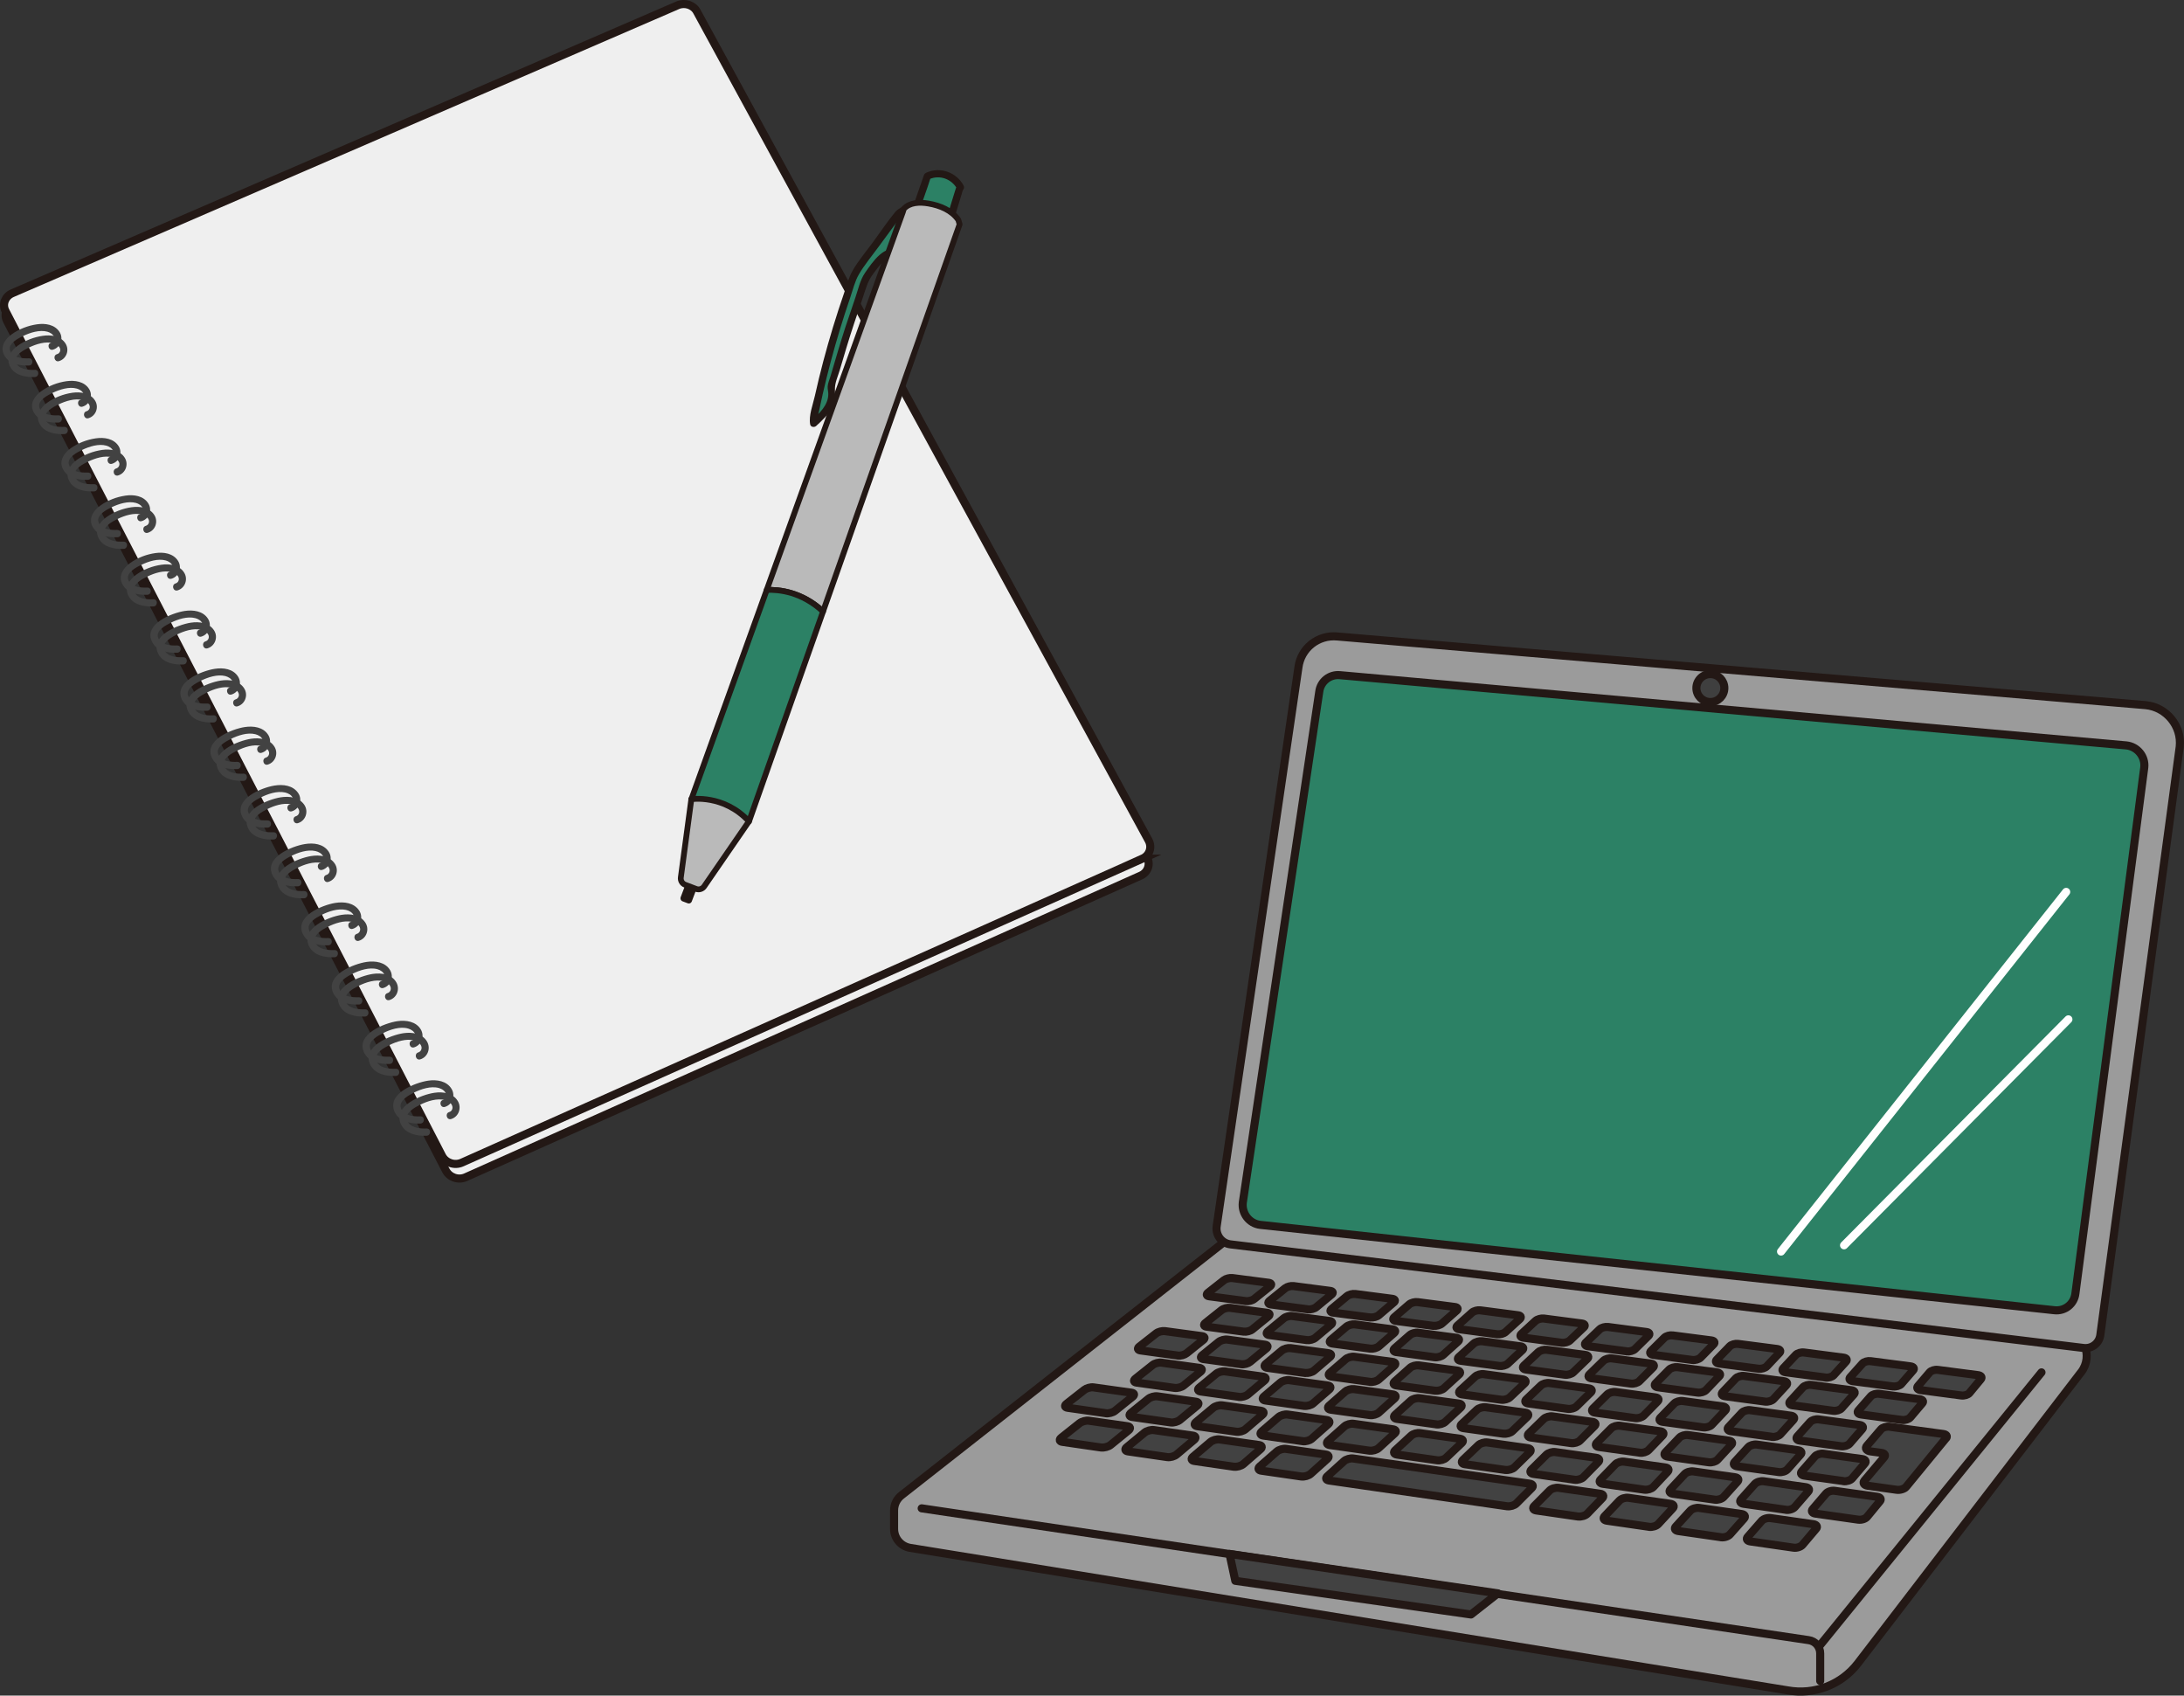 <?xml version="1.0" encoding="UTF-8"?>
<svg id="_レイヤー_2" data-name="レイヤー 2" xmlns="http://www.w3.org/2000/svg" viewBox="0 0 378.21 293.57">
  <rect x="0" y="0" width="378.21" height="293.57" fill="#333333" stroke="none"/>
  <defs>
    <style>
      .cls-1 {
        fill: none;
        stroke: #fff;
      }

      .cls-1, .cls-2, .cls-3, .cls-4, .cls-5, .cls-6 {
        stroke-width: 1.4px;
      }

      .cls-1, .cls-7, .cls-3, .cls-4, .cls-5, .cls-6, .cls-8 {
        stroke-linecap: round;
        stroke-linejoin: round;
      }

      .cls-9, .cls-7, .cls-6 {
        fill: #2c8165;
      }

      .cls-2 {
        fill: #efefef;
        stroke-miterlimit: 10;
      }

      .cls-2, .cls-7, .cls-3, .cls-4, .cls-5, .cls-6, .cls-8 {
        stroke: #231815;
      }

      .cls-3 {
        fill: #9b9b9b;
      }

      .cls-4 {
        fill: #3f3f3f;
      }

      .cls-5, .cls-10 {
        fill: #424242;
      }

      .cls-8 {
        fill: #bababa;
      }

      .cls-11 {
        fill: #231815;
      }
    </style>
  </defs>
  <g id="_レイヤー_3" data-name="レイヤー 3">
    <g>
      <g>
        <g>
          <path class="cls-2" d="m197.54,151.6l-116.89,52.22c-1.27.57-2.81.05-3.44-1.17L1.21,55.55c-.59-1.15-.06-2.51,1.18-3.05L116.69,3.03c1.22-.53,2.71-.05,3.32,1.08l78.62,144.32c.65,1.19.16,2.61-1.09,3.17Z"/>
          <path class="cls-2" d="m197.83,148.67l-117.84,52.62c-1.27.57-2.81.05-3.44-1.17L.94,53.82c-.59-1.15-.06-2.51,1.18-3.05L117.36.91c1.22-.53,2.71-.05,3.32,1.08l78.23,143.52c.65,1.19.16,2.6-1.09,3.16Z"/>
          <g>
            <g>
              <path class="cls-10" d="m6.03,64.04c-1.11.04-2.88-.06-3.28-1.37-.36-1.21,1.44-2.1,2.29-2.51,1.21-.58,2.85-1.11,4.19-.74.45.13.95.41,1.14.86s-.06.92-.5,1.04c-.77.22-.44,1.43.33,1.21,1.3-.38,1.87-1.9,1.15-3.05-.83-1.32-2.51-1.55-3.93-1.34-1.52.22-3.07.8-4.33,1.7-1.14.81-2.07,2.12-1.39,3.54.77,1.62,2.72,1.96,4.33,1.9.8-.03.81-1.28,0-1.25h0Z"/>
              <path class="cls-10" d="m5,62.04c-1.11.04-2.88-.06-3.27-1.37-.36-1.2,1.44-2.1,2.28-2.5,1.21-.58,2.85-1.11,4.19-.74.45.13.95.41,1.14.86s-.06.91-.5,1.04c-.77.22-.44,1.43.33,1.21,1.3-.38,1.87-1.9,1.15-3.05-.83-1.32-2.51-1.55-3.92-1.34-1.52.22-3.07.8-4.33,1.7-1.14.81-2.07,2.11-1.39,3.54.77,1.62,2.72,1.96,4.33,1.9.8-.03.81-1.28,0-1.25h0Z"/>
            </g>
            <g>
              <path class="cls-10" d="m11.13,73.91c-1.11.04-2.89-.06-3.28-1.37-.36-1.21,1.44-2.11,2.29-2.52,1.21-.58,2.86-1.12,4.2-.74.45.13.95.41,1.14.87s-.06.92-.5,1.05c-.77.22-.44,1.43.33,1.21,1.3-.38,1.87-1.91,1.15-3.06-.83-1.32-2.51-1.55-3.93-1.35-1.53.22-3.08.81-4.34,1.71-1.14.82-2.08,2.12-1.39,3.55.77,1.62,2.72,1.97,4.34,1.9.8-.03.81-1.28,0-1.25h0Z"/>
              <path class="cls-10" d="m10.1,71.91c-1.11.04-2.89-.06-3.28-1.37-.36-1.21,1.44-2.11,2.29-2.52,1.21-.58,2.86-1.12,4.2-.74.45.13.95.41,1.14.87s-.06.92-.5,1.05c-.77.22-.44,1.43.33,1.21,1.3-.38,1.87-1.91,1.15-3.06-.83-1.32-2.51-1.55-3.93-1.35-1.53.22-3.08.8-4.33,1.71-1.14.82-2.07,2.12-1.39,3.55.77,1.62,2.72,1.97,4.34,1.9.8-.03.81-1.28,0-1.25h0Z"/>
            </g>
            <g>
              <path class="cls-10" d="m16.26,83.83c-1.12.05-2.9-.06-3.29-1.38-.36-1.22,1.44-2.12,2.29-2.53,1.21-.58,2.86-1.12,4.21-.74.46.13.95.42,1.15.87.18.43-.05.93-.5,1.06-.77.23-.44,1.43.33,1.21,1.3-.38,1.87-1.92,1.15-3.07-.83-1.32-2.52-1.56-3.94-1.35-1.53.22-3.08.81-4.34,1.71-1.14.82-2.08,2.13-1.39,3.56.77,1.62,2.73,1.98,4.35,1.91.8-.03.81-1.28,0-1.25h0Z"/>
              <path class="cls-10" d="m15.22,81.81c-1.12.05-2.9-.06-3.29-1.38-.36-1.21,1.44-2.12,2.29-2.53,1.21-.58,2.86-1.12,4.2-.74.46.13.95.42,1.14.87.18.43-.06.93-.5,1.06-.77.23-.44,1.43.33,1.21,1.3-.38,1.87-1.92,1.15-3.06-.83-1.32-2.52-1.56-3.94-1.35-1.53.22-3.08.81-4.34,1.71-1.14.82-2.08,2.13-1.39,3.56.77,1.62,2.73,1.97,4.35,1.91.8-.03.81-1.28,0-1.25h0Z"/>
            </g>
            <g>
              <path class="cls-10" d="m21.4,93.77c-1.13.05-2.91-.06-3.3-1.39-.37-1.22,1.43-2.13,2.29-2.54,1.21-.59,2.87-1.12,4.21-.74.46.13.96.42,1.15.88.18.43-.05.93-.5,1.06-.77.23-.44,1.43.33,1.21,1.31-.38,1.87-1.92,1.15-3.07-.83-1.33-2.52-1.56-3.95-1.36-1.53.22-3.09.81-4.35,1.72-1.15.82-2.08,2.14-1.39,3.57.78,1.63,2.73,1.98,4.36,1.92.8-.03.81-1.28,0-1.25h0Z"/>
              <path class="cls-10" d="m20.35,91.75c-1.12.05-2.9-.06-3.3-1.39-.37-1.22,1.44-2.13,2.29-2.54,1.21-.58,2.87-1.12,4.21-.74.46.13.96.42,1.15.88.18.43-.05.93-.5,1.06-.77.23-.44,1.43.33,1.21,1.31-.38,1.87-1.92,1.15-3.07-.83-1.33-2.52-1.56-3.95-1.35-1.53.22-3.09.81-4.35,1.72-1.15.82-2.08,2.14-1.39,3.57.78,1.63,2.73,1.98,4.35,1.92.8-.03.81-1.28,0-1.25h0Z"/>
            </g>
            <g>
              <path class="cls-10" d="m26.56,103.76c-1.13.05-2.91-.07-3.31-1.4-.37-1.23,1.43-2.14,2.29-2.55,1.22-.59,2.87-1.13,4.22-.75.46.13.96.42,1.15.88.18.44-.05.94-.5,1.07-.77.23-.44,1.43.33,1.21,1.31-.38,1.87-1.93,1.15-3.08-.83-1.33-2.52-1.57-3.95-1.36-1.54.22-3.09.81-4.35,1.72-1.15.83-2.08,2.15-1.39,3.58.78,1.63,2.74,1.99,4.36,1.92.8-.03.81-1.28,0-1.25h0Z"/>
              <path class="cls-10" d="m25.51,101.73c-1.13.05-2.91-.07-3.31-1.39-.37-1.23,1.43-2.14,2.29-2.55,1.22-.59,2.87-1.13,4.22-.75.46.13.96.42,1.15.88.18.44-.05.94-.5,1.07-.77.23-.44,1.43.33,1.21,1.31-.38,1.87-1.93,1.15-3.08-.83-1.33-2.52-1.57-3.95-1.36-1.54.22-3.09.81-4.35,1.72-1.15.83-2.08,2.14-1.39,3.58.78,1.63,2.74,1.99,4.36,1.92.8-.03.81-1.28,0-1.25h0Z"/>
            </g>
            <g>
              <path class="cls-10" d="m31.74,113.79c-1.13.05-2.8-.06-3.29-1.31s1.33-2.2,2.19-2.62c1.21-.6,2.86-1.15,4.22-.81.49.13,1.03.42,1.24.91.18.44-.05.94-.5,1.08-.77.23-.44,1.43.33,1.21,1.31-.38,1.88-1.94,1.15-3.09-.86-1.36-2.58-1.57-4.04-1.35-2.22.34-7.21,2.29-5.63,5.39.8,1.58,2.74,1.92,4.34,1.85.8-.03.81-1.28,0-1.25h0Z"/>
              <path class="cls-10" d="m30.68,111.75c-1.13.05-2.8-.06-3.29-1.31s1.33-2.19,2.19-2.62c1.21-.6,2.86-1.15,4.22-.8.49.12,1.03.42,1.24.91.18.44-.05.94-.5,1.08-.77.23-.44,1.43.33,1.21,1.31-.38,1.88-1.94,1.15-3.09-.86-1.36-2.58-1.57-4.04-1.35-2.22.34-7.21,2.29-5.63,5.38.8,1.58,2.73,1.92,4.34,1.85.8-.03.81-1.28,0-1.25h0Z"/>
            </g>
            <g>
              <path class="cls-10" d="m36.94,123.85c-1.14.05-2.81-.06-3.3-1.32s1.33-2.2,2.2-2.64c1.22-.6,2.87-1.15,4.23-.81.49.13,1.04.42,1.24.92.18.44-.05.95-.5,1.08-.77.23-.44,1.43.33,1.21,1.31-.39,1.88-1.94,1.15-3.1-.86-1.37-2.59-1.58-4.05-1.36-2.23.34-7.22,2.3-5.64,5.4.81,1.58,2.74,1.92,4.35,1.86.8-.03.81-1.28,0-1.25h0Z"/>
              <path class="cls-10" d="m35.88,121.81c-1.14.05-2.8-.06-3.3-1.32s1.33-2.2,2.2-2.63c1.22-.6,2.87-1.15,4.23-.81.49.13,1.03.42,1.24.91.18.44-.05.95-.5,1.08-.77.23-.44,1.43.33,1.21,1.31-.39,1.88-1.94,1.15-3.1-.86-1.37-2.59-1.58-4.05-1.35-2.23.34-7.22,2.3-5.64,5.4.81,1.58,2.74,1.92,4.34,1.86.8-.03.81-1.28,0-1.25h0Z"/>
            </g>
            <g>
              <path class="cls-10" d="m42.16,133.95c-1.14.05-2.81-.06-3.31-1.33s1.32-2.21,2.2-2.65c1.22-.61,2.87-1.16,4.24-.81.5.13,1.04.42,1.25.92.19.44-.04.96-.5,1.09-.77.23-.44,1.43.33,1.21,1.32-.39,1.88-1.95,1.15-3.11-.86-1.37-2.59-1.58-4.06-1.36-2.24.34-7.23,2.31-5.65,5.42.81,1.58,2.74,1.93,4.35,1.87.8-.03.81-1.28,0-1.25h0Z"/>
              <path class="cls-10" d="m41.1,131.9c-1.14.05-2.81-.06-3.31-1.32s1.32-2.21,2.2-2.65c1.22-.6,2.87-1.16,4.23-.81.5.13,1.04.42,1.25.92.19.44-.04.96-.5,1.09-.77.23-.44,1.43.33,1.21,1.32-.39,1.88-1.95,1.15-3.1-.86-1.37-2.59-1.58-4.06-1.36-2.24.34-7.23,2.31-5.65,5.42.81,1.58,2.74,1.93,4.35,1.86.8-.03.81-1.28,0-1.25h0Z"/>
            </g>
            <g>
              <path class="cls-10" d="m47.39,144.09c-1.15.05-2.98-.08-3.36-1.45-.33-1.19,1.32-2.08,2.17-2.51,1.22-.62,2.86-1.18,4.23-.87.52.12,1.12.42,1.33.95.18.44-.04.96-.5,1.1-.77.23-.44,1.43.33,1.21,1.34-.4,1.89-2.01,1.11-3.17-.91-1.35-2.63-1.54-4.12-1.3-2.22.36-7.07,2.3-5.6,5.37.78,1.63,2.76,1.99,4.39,1.93.8-.03.81-1.28,0-1.25h0Z"/>
              <path class="cls-10" d="m46.33,142.03c-1.15.05-2.97-.08-3.36-1.45-.33-1.19,1.32-2.08,2.17-2.5,1.22-.62,2.86-1.18,4.23-.87.52.12,1.12.42,1.33.95.18.44-.04.96-.5,1.1-.77.23-.44,1.43.33,1.21,1.34-.4,1.89-2.01,1.11-3.16-.91-1.35-2.63-1.54-4.11-1.3-2.22.36-7.07,2.29-5.59,5.36.78,1.63,2.76,1.99,4.39,1.93.8-.03.81-1.28,0-1.25h0Z"/>
            </g>
            <g>
              <path class="cls-10" d="m52.65,154.27c-1.16.05-2.98-.08-3.37-1.46-.33-1.2,1.32-2.09,2.17-2.52,1.22-.62,2.86-1.18,4.24-.87.53.12,1.12.42,1.34.95.18.44-.03.97-.5,1.11-.77.23-.44,1.43.33,1.21,1.35-.4,1.89-2.02,1.11-3.17-.91-1.35-2.63-1.55-4.12-1.3-2.23.36-7.08,2.31-5.6,5.38.78,1.64,2.76,2,4.4,1.93.8-.03.81-1.28,0-1.25h0Z"/>
              <path class="cls-10" d="m51.59,152.2c-1.15.05-2.98-.08-3.37-1.46-.33-1.2,1.32-2.09,2.17-2.52,1.22-.62,2.86-1.18,4.24-.87.53.12,1.12.42,1.34.95.18.44-.04.97-.5,1.1-.77.23-.44,1.43.33,1.21,1.34-.4,1.89-2.02,1.11-3.17-.91-1.35-2.63-1.55-4.12-1.3-2.23.36-7.07,2.3-5.6,5.38.78,1.64,2.76,2,4.4,1.93.8-.03.81-1.28,0-1.25h0Z"/>
            </g>
            <g>
              <path class="cls-10" d="m57.93,164.49c-1.16.05-2.99-.09-3.38-1.47-.34-1.2,1.32-2.1,2.17-2.53,1.22-.62,2.87-1.19,4.25-.88.53.12,1.13.43,1.34.96.18.44-.03.97-.5,1.11-.77.23-.44,1.43.33,1.21,1.35-.4,1.89-2.02,1.11-3.18-.92-1.36-2.64-1.55-4.13-1.31-2.24.36-7.09,2.32-5.61,5.4.79,1.64,2.77,2.01,4.41,1.94.8-.03.81-1.28,0-1.25h0Z"/>
              <path class="cls-10" d="m56.86,162.41c-1.16.05-2.99-.09-3.37-1.46-.34-1.2,1.32-2.09,2.17-2.53,1.22-.62,2.87-1.18,4.25-.88.53.12,1.12.43,1.34.96.18.44-.03.97-.5,1.11-.77.23-.44,1.43.33,1.21,1.35-.4,1.89-2.02,1.11-3.18-.92-1.36-2.64-1.55-4.13-1.31-2.24.36-7.08,2.31-5.61,5.4.79,1.64,2.77,2.01,4.41,1.94.8-.03.81-1.28,0-1.25h0Z"/>
            </g>
            <g>
              <path class="cls-10" d="m63.23,174.75c-1.17.05-3-.09-3.39-1.47-.35-1.23,1.37-2.14,2.24-2.58,1.25-.62,2.96-1.2,4.35-.8.51.15,1.08.5,1.22,1.04.11.42-.12.88-.54,1-.77.23-.44,1.43.33,1.21,1.31-.39,1.86-1.92,1.18-3.09-.82-1.4-2.57-1.66-4.04-1.44-2.25.33-7.23,2.26-5.81,5.38.77,1.69,2.78,2.07,4.44,2,.8-.03.81-1.28,0-1.25h0Z"/>
              <path class="cls-10" d="m62.16,172.66c-1.17.05-3-.09-3.38-1.47-.34-1.23,1.37-2.14,2.24-2.58,1.24-.62,2.96-1.2,4.35-.8.51.15,1.08.5,1.22,1.04.11.42-.12.88-.54,1-.77.23-.44,1.43.33,1.21,1.31-.39,1.86-1.92,1.18-3.08-.82-1.4-2.57-1.65-4.04-1.44-2.25.33-7.23,2.25-5.81,5.38.77,1.69,2.78,2.07,4.44,2,.8-.03.81-1.28,0-1.25h0Z"/>
            </g>
            <g>
              <path class="cls-10" d="m68.55,185.04c-1.17.05-3.01-.09-3.4-1.48-.35-1.24,1.37-2.15,2.24-2.59,1.25-.63,2.97-1.21,4.36-.81.51.15,1.08.5,1.23,1.04.11.42-.11.88-.54,1.01-.77.23-.44,1.43.33,1.21,1.31-.39,1.86-1.93,1.18-3.09-.82-1.4-2.57-1.66-4.05-1.45-2.26.33-7.24,2.27-5.81,5.4.77,1.69,2.78,2.08,4.45,2.01.8-.03.81-1.28,0-1.25h0Z"/>
              <path class="cls-10" d="m67.47,182.95c-1.17.05-3-.09-3.39-1.48-.35-1.24,1.37-2.15,2.24-2.59,1.25-.63,2.96-1.21,4.36-.8.51.15,1.08.5,1.23,1.04.11.42-.11.88-.54,1.01-.77.23-.44,1.43.33,1.21,1.31-.39,1.86-1.93,1.18-3.09-.82-1.4-2.57-1.66-4.04-1.45-2.26.33-7.24,2.26-5.81,5.4.77,1.69,2.78,2.08,4.45,2.01.8-.03.81-1.28,0-1.25h0Z"/>
            </g>
            <g>
              <path class="cls-10" d="m73.89,195.38c-1.18.05-3.01-.09-3.41-1.49-.35-1.24,1.37-2.16,2.25-2.6,1.25-.63,2.97-1.21,4.37-.81.51.15,1.09.5,1.23,1.05.12.43-.11.89-.54,1.01-.77.23-.44,1.43.33,1.21,1.32-.39,1.86-1.94,1.17-3.1-.82-1.4-2.58-1.67-4.05-1.45-2.27.33-7.25,2.28-5.82,5.42.77,1.7,2.79,2.09,4.46,2.02.8-.03.81-1.28,0-1.25h0Z"/>
              <path class="cls-10" d="m72.81,193.28c-1.18.05-3.01-.09-3.4-1.49-.35-1.24,1.37-2.16,2.24-2.6,1.25-.63,2.97-1.21,4.37-.81.51.15,1.08.5,1.23,1.05.12.43-.11.89-.54,1.01-.77.23-.44,1.43.33,1.21,1.32-.39,1.86-1.93,1.17-3.1-.82-1.4-2.58-1.67-4.05-1.45-2.27.33-7.25,2.27-5.82,5.41.77,1.69,2.79,2.08,4.46,2.02.8-.03.81-1.28,0-1.25h0Z"/>
            </g>
          </g>
        </g>
        <g>
          <rect class="cls-11" x="118.43" y="151.71" width="2.06" height="4.66" rx=".53" ry=".53" transform="translate(62.46 -32.37) rotate(20.79)"/>
          <path class="cls-8" d="m119.72,138.37l-1.82,13.56c-.07.54.24,1.06.74,1.25l1.92.73c.5.19,1.07.01,1.38-.43l7.75-11.26-.08-3.66-3.1-2.03-3.18-.59-3.63,2.43Z"/>
          <g>
            <path class="cls-9" d="m164.56,37.93c.54-1.76,1.09-3.53,1.63-5.29l.14-.2c-.51-.99-1.42-1.77-2.47-2.13s-2.25-.28-3.25.2l-.11.36c-.76,2.19-1.52,4.37-2.28,6.56"/>
            <path class="cls-11" d="m165.16,38.09l.91-2.95.44-1.44c.1-.33.16-.68.35-.96.13-.19.1-.44,0-.63-1.2-2.24-3.95-3.26-6.31-2.27-.31.13-.47.24-.59.57-.06.17-.11.35-.17.52l-.72,2.06c-.5,1.42-.99,2.85-1.49,4.27-.27.76.94,1.09,1.21.33.8-2.3,1.67-4.59,2.4-6.92l-.29.37c1.83-.84,3.94-.04,4.87,1.7v-.63c-.2.3-.28.62-.39.96l-.49,1.59-.95,3.1c-.24.77.97,1.1,1.21.33h0Z"/>
          </g>
          <g>
            <path class="cls-9" d="m155.51,44.11c-.49-.41-1.22-.5-1.79-.21-.29.14-.53.37-.76.6-.66.66-1.28,1.36-1.87,2.09-.41.5-.86,1.05-1.17,1.64-.33.63-.44,1.33-.68,2-.25.71-.5,1.42-.74,2.13-.49,1.42-.97,2.84-1.44,4.27-.94,2.85-2.25,7.4-3.11,10.28l.04.55c.18.87.02,1.83-.36,2.64-.6,1.27-1.67,2.25-2.71,3.2l-.07-.39c1.68-8.56,4.05-16.98,7.08-25.17l.29-.6c1.79-2.6,3.67-5.13,5.54-7.67.64-.87,1.29-1.75,1.93-2.62l1.55-.88"/>
            <path class="cls-11" d="m155.82,43.57c-2.46-1.68-4.81,1.92-6.01,3.65-.88,1.27-1.19,2.88-1.69,4.33-.58,1.68-1.15,3.37-1.71,5.06-.92,2.82-1.74,5.67-2.58,8.51-.17.56-.46,1.2-.5,1.79-.03.42.11.89.11,1.31,0,1.98-1.62,3.41-2.96,4.64l1.04.28c-.12-.61.18-1.31.3-1.92.21-1.01.43-2.02.66-3.02.42-1.86.88-3.7,1.37-5.54,1-3.76,2.13-7.48,3.39-11.15.45-1.32.8-2.82,1.51-4.03.94-1.61,2.2-3.11,3.3-4.62s2.23-3.03,3.35-4.55c.42-.56.59-.89,1.17-1.22l.98-.56c.7-.4.07-1.48-.63-1.08s-1.42.68-1.92,1.29c-1.33,1.63-2.52,3.4-3.76,5.1s-2.57,3.25-3.58,5c-.68,1.19-1.04,2.6-1.48,3.88-1.35,3.9-2.55,7.84-3.61,11.83-.53,1.99-1.01,4-1.46,6.01-.33,1.49-1.09,3.39-.81,4.91.09.49.72.57,1.04.28,1.07-.98,2.17-2,2.81-3.33.49-1.02.47-1.95.44-3.04s.54-2.3.85-3.36c.39-1.33.79-2.66,1.19-3.99.83-2.73,1.74-5.44,2.67-8.14.55-1.59.9-3.2,1.96-4.54.78-.99,2.47-3.66,3.91-2.68.67.45,1.29-.63.63-1.08h0Z"/>
          </g>
          <path class="cls-8" d="m132.78,102.14c2.14-.09,6.08.31,9.75,3.73l23.65-67.03-.22-.76c-1.14-1.67-3.18-2.5-5.17-2.84-1.5-.26-3.25-.21-4.27.92l-.2.63-23.54,65.34Z"/>
          <path class="cls-7" d="m132.78,102.14l-13.05,36.23s5.6-.89,9.98,3.85l12.82-36.35c-3.68-3.41-7.61-3.82-9.75-3.73Z"/>
        </g>
      </g>
      <path class="cls-3" d="m360.39,237.58l-38.66,50.4c-2.85,3.71-7.53,5.52-12.13,4.69l-152.03-24.68c-1.59-.29-2.74-1.67-2.74-3.28v-3.19c0-1.06.5-2.06,1.36-2.69l56.89-44.66c.68-.5,1.53-.73,2.37-.63l141.81,16.61c3.58.42,5.33,4.57,3.14,7.43Z"/>
      <g>
        <path class="cls-5" d="m191.5,244.68l-6.63-.94c-.49-.07-.57-.38-.18-.68l3.1-2.43c.39-.3,1.09-.49,1.58-.42l6.58.92c.49.07.58.37.2.68l-3.05,2.45c-.39.31-1.1.5-1.6.43Z"/>
        <path class="cls-5" d="m202.75,246.28l-6.7-.95c-.5-.07-.59-.38-.21-.69l3.03-2.45c.38-.31,1.08-.5,1.58-.43l6.64.93c.5.07.6.38.23.68l-2.99,2.47c-.38.31-1.09.51-1.59.44Z"/>
        <path class="cls-5" d="m214.11,247.89l-6.77-.96c-.5-.07-.61-.38-.23-.7l2.97-2.48c.37-.31,1.07-.5,1.57-.43l6.71.94c.5.07.62.38.25.69l-2.92,2.5c-.37.32-1.08.51-1.59.44Z"/>
        <path class="cls-5" d="m225.58,249.52l-6.83-.97c-.51-.07-.62-.39-.25-.7l2.9-2.5c.36-.31,1.06-.51,1.57-.44l6.78.95c.51.07.63.38.28.7l-2.85,2.52c-.36.32-1.07.52-1.58.45Z"/>
        <path class="cls-5" d="m237.17,251.17l-6.9-.98c-.51-.07-.64-.39-.28-.71l2.84-2.53c.35-.31,1.05-.51,1.56-.44l6.84.96c.51.07.65.39.3.7l-2.78,2.54c-.35.32-1.06.52-1.57.45Z"/>
        <path class="cls-5" d="m248.88,252.83l-6.97-.99c-.52-.07-.66-.4-.31-.72l2.77-2.55c.34-.32,1.04-.52,1.55-.44l6.91.97c.52.07.66.39.33.71l-2.71,2.57c-.34.33-1.05.53-1.57.45Z"/>
        <path class="cls-5" d="m260.71,254.51l-7.05-1c-.52-.07-.67-.4-.33-.73l2.7-2.58c.34-.32,1.03-.52,1.55-.45l6.98.98c.52.07.68.39.35.72l-2.64,2.59c-.33.33-1.03.53-1.56.46Z"/>
        <path class="cls-5" d="m272.67,256.2l-7.12-1.01c-.53-.08-.69-.4-.36-.73l2.62-2.6c.33-.32,1.02-.53,1.54-.45l7.06.99c.53.07.7.4.38.72l-2.57,2.62c-.32.33-1.02.54-1.55.46Z"/>
        <path class="cls-5" d="m284.75,257.92l-7.19-1.02c-.54-.08-.71-.41-.38-.74l2.55-2.63c.32-.33,1-.53,1.53-.46l7.13,1c.53.07.72.4.41.73l-2.49,2.65c-.32.33-1.01.54-1.55.47Z"/>
        <path class="cls-5" d="m296.95,259.65l-7.27-1.03c-.54-.08-.72-.41-.41-.75l2.47-2.65c.31-.33.99-.54,1.53-.46l7.2,1.01c.54.08.73.41.43.74l-2.41,2.67c-.31.34-1,.55-1.54.47Z"/>
        <path class="cls-5" d="m309.28,261.4l-7.35-1.04c-.55-.08-.74-.42-.44-.75l2.4-2.68c.3-.33.98-.54,1.52-.47l7.28,1.02c.54.08.75.41.46.75l-2.34,2.7c-.3.34-.98.56-1.53.48Z"/>
        <path class="cls-5" d="m190.7,250.62l-6.74-.98c-.5-.07-.58-.39-.18-.71l3.16-2.51c.39-.31,1.11-.51,1.61-.44l6.69.95c.5.07.59.38.21.7l-3.11,2.53c-.39.32-1.12.52-1.63.45Z"/>
        <path class="cls-5" d="m202.14,252.28l-6.81-.99c-.51-.07-.6-.39-.21-.71l3.09-2.54c.38-.32,1.1-.51,1.61-.44l6.75.96c.51.07.61.39.23.71l-3.04,2.56c-.38.32-1.11.53-1.62.45Z"/>
        <path class="cls-5" d="m213.7,253.95l-6.88-1c-.51-.07-.62-.4-.23-.72l3.02-2.56c.38-.32,1.09-.52,1.6-.45l6.82.97c.51.07.63.39.26.71l-2.97,2.58c-.38.33-1.1.53-1.61.46Z"/>
        <path class="cls-5" d="m225.37,255.64l-6.95-1.01c-.52-.07-.63-.4-.26-.73l2.96-2.59c.37-.32,1.08-.52,1.59-.45l6.89.98c.52.07.64.4.28.72l-2.9,2.61c-.37.33-1.09.54-1.61.46Z"/>
        <path class="cls-5" d="m260.98,260.79l-30.84-4.46c-.52-.08-.65-.41-.28-.74l2.89-2.61c.36-.33,1.07-.53,1.59-.46l30.57,4.36c.53.08.69.41.36.74l-2.68,2.69c-.34.34-1.05.55-1.59.48Z"/>
        <path class="cls-5" d="m273.29,262.57l-7.25-1.05c-.54-.08-.7-.42-.36-.76l2.67-2.69c.33-.34,1.03-.54,1.57-.47l7.18,1.02c.54.08.71.41.39.75l-2.61,2.71c-.33.34-1.04.56-1.58.48Z"/>
        <path class="cls-5" d="m285.59,264.35l-7.33-1.06c-.54-.08-.72-.42-.39-.77l2.59-2.72c.32-.34,1.02-.55,1.56-.47l7.26,1.04c.54.08.73.42.41.76l-2.53,2.74c-.32.35-1.03.56-1.57.49Z"/>
        <path class="cls-5" d="m298.02,266.15l-7.4-1.07c-.55-.08-.74-.43-.42-.77l2.51-2.75c.31-.34,1.01-.56,1.55-.48l7.33,1.05c.55.08.75.42.44.77l-2.45,2.77c-.31.35-1.01.57-1.57.49Z"/>
        <path class="cls-5" d="m310.58,267.96l-7.48-1.08c-.56-.08-.76-.43-.45-.78l2.43-2.78c.3-.35.99-.56,1.55-.48l7.41,1.06c.56.08.77.43.47.77l-2.37,2.8c-.3.35-1,.58-1.56.49Z"/>
        <path class="cls-5" d="m203.97,234.7l-6.48-.89c-.48-.07-.57-.35-.2-.65l2.92-2.29c.36-.29,1.05-.46,1.52-.4l6.43.87c.48.06.58.35.22.64l-2.88,2.31c-.36.29-1.05.48-1.54.41Z"/>
        <path class="cls-5" d="m214.95,236.2l-6.54-.89c-.49-.07-.59-.36-.22-.65l2.86-2.32c.36-.29,1.04-.47,1.52-.4l6.49.88c.49.07.6.35.24.64l-2.82,2.33c-.36.29-1.04.48-1.53.41Z"/>
        <path class="cls-5" d="m226.04,237.72l-6.6-.9c-.49-.07-.6-.36-.25-.66l2.8-2.34c.35-.29,1.03-.47,1.51-.41l6.55.88c.49.07.61.36.27.65l-2.75,2.35c-.35.3-1.03.48-1.53.42Z"/>
        <path class="cls-5" d="m237.24,239.25l-6.67-.91c-.5-.07-.62-.37-.27-.66l2.74-2.36c.34-.29,1.02-.48,1.51-.41l6.61.89c.5.07.63.36.29.66l-2.69,2.38c-.34.3-1.02.49-1.52.42Z"/>
        <path class="cls-5" d="m248.55,240.79l-6.74-.92c-.5-.07-.63-.37-.29-.67l2.67-2.38c.33-.3,1-.48,1.5-.42l6.68.9c.5.07.64.36.31.66l-2.62,2.4c-.33.3-1.01.49-1.51.42Z"/>
        <path class="cls-5" d="m259.97,242.35l-6.8-.93c-.51-.07-.65-.37-.32-.68l2.61-2.4c.32-.3.99-.49,1.5-.42l6.74.91c.5.07.66.37.34.67l-2.56,2.42c-.32.31-1,.5-1.51.43Z"/>
        <path class="cls-5" d="m271.51,243.93l-6.87-.94c-.51-.07-.66-.38-.34-.68l2.54-2.43c.32-.3.98-.49,1.49-.42l6.81.92c.51.07.67.37.36.68l-2.49,2.44c-.31.31-.99.5-1.5.43Z"/>
        <path class="cls-5" d="m283.16,245.53l-6.94-.95c-.52-.07-.68-.38-.37-.69l2.47-2.45c.31-.31.97-.5,1.48-.43l6.88.93c.52.07.69.37.39.68l-2.42,2.47c-.31.31-.98.51-1.5.44Z"/>
        <path class="cls-5" d="m294.93,247.13l-7.01-.96c-.52-.07-.7-.38-.39-.7l2.4-2.47c.3-.31.96-.5,1.48-.43l6.95.94c.52.07.71.38.41.69l-2.35,2.49c-.3.32-.96.51-1.49.44Z"/>
        <path class="cls-5" d="m306.82,248.76l-7.08-.97c-.53-.07-.71-.39-.42-.7l2.33-2.5c.29-.31.95-.51,1.47-.43l7.02.95c.53.07.72.38.44.7l-2.27,2.52c-.29.32-.95.52-1.48.45Z"/>
        <path class="cls-5" d="m318.83,250.4l-7.15-.98c-.53-.07-.73-.39-.45-.71l2.25-2.52c.28-.31.94-.51,1.46-.44l7.09.96c.53.07.74.39.47.7l-2.2,2.54c-.28.32-.94.52-1.47.45Z"/>
        <path class="cls-5" d="m203.4,240.3l-6.58-.92c-.49-.07-.58-.37-.2-.67l2.98-2.37c.37-.3,1.06-.48,1.55-.41l6.53.9c.49.07.59.36.23.66l-2.93,2.39c-.37.3-1.07.49-1.56.42Z"/>
        <path class="cls-5" d="m214.57,241.85l-6.65-.93c-.49-.07-.6-.37-.23-.67l2.91-2.39c.36-.3,1.05-.48,1.54-.42l6.59.91c.49.07.61.37.25.67l-2.87,2.41c-.36.3-1.06.5-1.56.43Z"/>
        <path class="cls-5" d="m225.85,243.42l-6.72-.94c-.5-.07-.61-.37-.25-.68l2.85-2.42c.35-.3,1.04-.49,1.54-.42l6.66.92c.5.07.62.37.27.67l-2.8,2.43c-.35.31-1.05.5-1.55.43Z"/>
        <path class="cls-5" d="m237.23,245.01l-6.78-.94c-.5-.07-.63-.38-.28-.69l2.78-2.44c.35-.3,1.03-.49,1.53-.43l6.73.92c.5.07.64.37.3.68l-2.73,2.46c-.35.31-1.04.51-1.55.44Z"/>
        <path class="cls-5" d="m248.74,246.61l-6.85-.95c-.51-.07-.64-.38-.3-.69l2.72-2.46c.34-.31,1.02-.5,1.53-.43l6.79.93c.51.07.65.38.32.69l-2.67,2.48c-.34.31-1.03.51-1.54.44Z"/>
        <path class="cls-5" d="m260.36,248.23l-6.92-.96c-.51-.07-.66-.39-.32-.7l2.65-2.49c.33-.31,1.01-.5,1.52-.43l6.86.94c.51.07.67.38.35.69l-2.6,2.5c-.33.32-1.02.52-1.53.44Z"/>
        <path class="cls-5" d="m272.09,249.86l-6.99-.97c-.52-.07-.68-.39-.35-.71l2.58-2.51c.32-.31,1-.51,1.51-.44l6.93.95c.52.07.69.38.37.7l-2.53,2.53c-.32.32-1,.52-1.53.45Z"/>
        <path class="cls-5" d="m283.95,251.51l-7.06-.98c-.53-.07-.69-.39-.38-.71l2.51-2.53c.31-.32.99-.51,1.51-.44l7,.96c.52.07.7.39.4.71l-2.45,2.55c-.31.32-.99.53-1.52.45Z"/>
        <path class="cls-5" d="m295.93,253.18l-7.14-.99c-.53-.07-.71-.4-.4-.72l2.44-2.56c.3-.32.97-.52,1.5-.45l7.07.97c.53.07.72.39.42.71l-2.38,2.58c-.3.33-.98.53-1.51.46Z"/>
        <path class="cls-5" d="m308.03,254.87l-7.21-1c-.54-.07-.73-.4-.43-.73l2.36-2.58c.29-.32.96-.52,1.49-.45l7.14.98c.53.07.74.4.45.72l-2.3,2.6c-.29.33-.97.54-1.51.46Z"/>
        <path class="cls-5" d="m215.74,225.27l-6.33-.83c-.47-.06-.57-.34-.22-.61l2.76-2.17c.34-.27,1-.44,1.47-.38l6.28.82c.47.06.58.33.24.6l-2.72,2.18c-.34.28-1.01.45-1.48.39Z"/>
        <path class="cls-5" d="m226.47,226.69l-6.39-.84c-.48-.06-.58-.34-.24-.61l2.71-2.19c.34-.27.99-.44,1.46-.38l6.34.83c.47.06.59.33.26.61l-2.66,2.2c-.34.28-1,.45-1.48.39Z"/>
        <path class="cls-5" d="m237.3,228.11l-6.45-.85c-.48-.06-.6-.34-.26-.62l2.65-2.21c.33-.28.98-.45,1.46-.39l6.4.83c.48.06.61.34.28.61l-2.6,2.22c-.33.28-.99.46-1.47.39Z"/>
        <path class="cls-5" d="m248.24,229.56l-6.51-.86c-.48-.06-.61-.34-.28-.63l2.59-2.23c.32-.28.97-.45,1.45-.39l6.46.84c.48.06.62.34.3.62l-2.54,2.24c-.32.28-.98.46-1.46.4Z"/>
        <path class="cls-5" d="m259.28,231.01l-6.58-.87c-.49-.06-.63-.35-.31-.63l2.52-2.25c.31-.28.96-.46,1.45-.39l6.52.85c.49.06.63.34.33.63l-2.48,2.26c-.31.29-.97.47-1.46.4Z"/>
        <path class="cls-5" d="m270.43,232.48l-6.64-.88c-.49-.07-.64-.35-.33-.64l2.46-2.27c.31-.28.95-.46,1.44-.4l6.58.86c.49.06.65.35.35.63l-2.41,2.29c-.31.29-.96.47-1.45.41Z"/>
        <path class="cls-5" d="m281.68,233.96l-6.7-.88c-.5-.07-.66-.35-.35-.64l2.4-2.29c.3-.29.94-.46,1.44-.4l6.65.87c.5.06.66.35.37.64l-2.35,2.31c-.3.29-.94.47-1.45.41Z"/>
        <path class="cls-5" d="m293.05,235.46l-6.77-.89c-.5-.07-.67-.36-.38-.65l2.33-2.31c.29-.29.93-.47,1.43-.4l6.71.87c.5.07.68.35.4.64l-2.28,2.33c-.29.29-.93.48-1.44.41Z"/>
        <path class="cls-5" d="m304.53,236.98l-6.84-.9c-.51-.07-.69-.36-.4-.66l2.26-2.33c.28-.29.92-.47,1.42-.41l6.78.88c.51.07.7.36.42.65l-2.21,2.35c-.28.3-.92.48-1.43.42Z"/>
        <path class="cls-5" d="m316.12,238.5l-6.9-.91c-.51-.07-.7-.36-.43-.66l2.2-2.35c.27-.29.91-.48,1.42-.41l6.84.89c.51.07.71.36.44.66l-2.14,2.37c-.27.3-.91.49-1.43.42Z"/>
        <path class="cls-5" d="m327.82,240.05l-6.97-.92c-.52-.07-.72-.37-.45-.67l2.13-2.38c.26-.3.9-.48,1.41-.41l6.91.9c.52.07.73.36.47.66l-2.07,2.39c-.26.3-.9.49-1.42.42Z"/>
        <path class="cls-5" d="m339.64,241.61l-7.04-.93c-.52-.07-.74-.37-.48-.68l2.05-2.4c.26-.3.88-.49,1.4-.42l6.98.91c.52.07.74.37.5.67l-2,2.42c-.25.31-.89.5-1.41.43Z"/>
        <path class="cls-5" d="m321.79,263.11l-7.42-1.05c-.55-.08-.76-.42-.47-.76l2.32-2.71c.29-.34.96-.55,1.51-.47l7.35,1.03c.55.08.77.41.49.75l-2.25,2.73c-.29.35-.97.56-1.52.48Z"/>
        <path class="cls-5" d="m215.38,230.56l-6.43-.86c-.48-.06-.58-.35-.22-.63l2.81-2.24c.35-.28,1.02-.45,1.49-.39l6.38.85c.48.06.59.34.24.62l-2.77,2.25c-.35.29-1.02.46-1.51.4Z"/>
        <path class="cls-5" d="m226.29,232.02l-6.49-.87c-.48-.06-.59-.35-.24-.64l2.75-2.26c.34-.28,1.01-.46,1.49-.39l6.44.85c.48.06.6.35.26.63l-2.71,2.28c-.34.29-1.01.47-1.5.4Z"/>
        <path class="cls-5" d="m237.3,233.5l-6.56-.88c-.49-.07-.61-.35-.27-.64l2.69-2.28c.34-.28,1-.46,1.48-.4l6.5.86c.49.06.62.35.29.63l-2.64,2.3c-.33.29-1,.47-1.49.41Z"/>
        <path class="cls-5" d="m248.42,234.99l-6.62-.89c-.49-.07-.62-.36-.29-.65l2.63-2.3c.33-.29.99-.47,1.48-.4l6.57.87c.49.07.63.35.31.64l-2.58,2.32c-.33.29-.99.48-1.49.41Z"/>
        <path class="cls-5" d="m259.64,236.5l-6.69-.9c-.5-.07-.64-.36-.31-.65l2.56-2.32c.32-.29.98-.47,1.47-.41l6.63.88c.5.07.65.35.33.65l-2.51,2.34c-.32.3-.98.48-1.48.41Z"/>
        <path class="cls-5" d="m270.98,238.02l-6.75-.91c-.5-.07-.65-.36-.34-.66l2.5-2.34c.31-.29.97-.47,1.46-.41l6.69.89c.5.07.66.36.36.65l-2.45,2.36c-.31.3-.97.49-1.48.42Z"/>
        <path class="cls-5" d="m282.42,239.55l-6.82-.91c-.51-.07-.67-.37-.36-.67l2.43-2.37c.3-.29.96-.48,1.46-.41l6.76.9c.51.07.68.36.38.66l-2.38,2.38c-.3.3-.96.49-1.47.42Z"/>
        <path class="cls-5" d="m293.98,241.11l-6.89-.92c-.51-.07-.68-.37-.39-.67l2.36-2.39c.29-.3.94-.48,1.45-.42l6.83.9c.51.07.69.37.4.66l-2.31,2.41c-.29.3-.95.5-1.46.43Z"/>
        <path class="cls-5" d="m305.66,242.67l-6.95-.93c-.52-.07-.7-.37-.41-.68l2.29-2.41c.29-.3.93-.49,1.45-.42l6.89.91c.52.07.71.37.43.67l-2.24,2.43c-.28.31-.94.5-1.46.43Z"/>
        <path class="cls-5" d="m317.45,244.26l-7.02-.94c-.52-.07-.72-.38-.44-.69l2.22-2.43c.28-.3.92-.49,1.44-.42l6.96.92c.52.07.73.37.46.68l-2.17,2.45c-.27.31-.92.5-1.45.43Z"/>
        <path class="cls-5" d="m329.37,245.85l-7.09-.95c-.53-.07-.73-.38-.46-.69l2.15-2.46c.27-.31.91-.5,1.43-.43l7.03.93c.53.07.74.38.48.68l-2.1,2.48c-.27.31-.91.51-1.44.44Z"/>
        <path class="cls-5" d="m319.23,256.43l-6.76-.94c-.54-.08-.75-.4-.46-.73l2.29-2.61c.28-.32.95-.53,1.49-.45l6.7.92c.54.07.75.4.47.73l-2.23,2.63c-.28.33-.95.54-1.5.47Z"/>
        <path class="cls-5" d="m337.03,248.99c.26-.32.04-.64-.5-.71l-9.34-1.26c-.53-.07-1.18.13-1.45.44l-2.45,2.86c-.37.43-.09.87.64.97l1.9.26c.54.07.75.4.48.72l-3.44,4.08h0c-.34.4-.08.8.58.89l5.01.7c.6.08,1.34-.15,1.64-.52l6.92-8.44Z"/>
      </g>
      <g>
        <path class="cls-3" d="m377.47,129.29l-13.74,101.78c-.16,1.45-1.43,2.48-2.87,2.32l-147.76-17.94c-1.51-.17-2.6-1.57-2.41-3.09l14.16-96.79c.42-3.33,3.4-5.7,6.75-5.37l139.99,11.89c3.59.35,6.27,3.63,5.88,7.2Z"/>
        <path class="cls-6" d="m371.33,132.87l-11.92,91.05c-.2,1.84-1.82,3.14-3.65,2.93l-137.52-14.78c-1.89-.22-3.25-1.97-3.02-3.88l13.24-88.43c.22-1.78,1.82-3.05,3.61-2.86l136.16,12.16c1.9.2,3.31,1.93,3.1,3.82Z"/>
      </g>
      <circle class="cls-4" cx="296.19" cy="119.13" r="2.42"/>
      <path class="cls-3" d="m315.21,291.03v-4.76c0-1.16-.85-2.14-2-2.3l-153.6-22.82"/>
      <line class="cls-3" x1="353.53" y1="237.61" x2="315.04" y2="285.03"/>
      <line class="cls-1" x1="357.81" y1="154.42" x2="308.43" y2="216.69"/>
      <line class="cls-1" x1="358.19" y1="176.49" x2="319.34" y2="215.61"/>
      <polygon class="cls-5" points="259.4 275.87 254.74 279.53 213.92 273.7 212.92 269.04 259.4 275.87"/>
    </g>
  </g>
</svg>